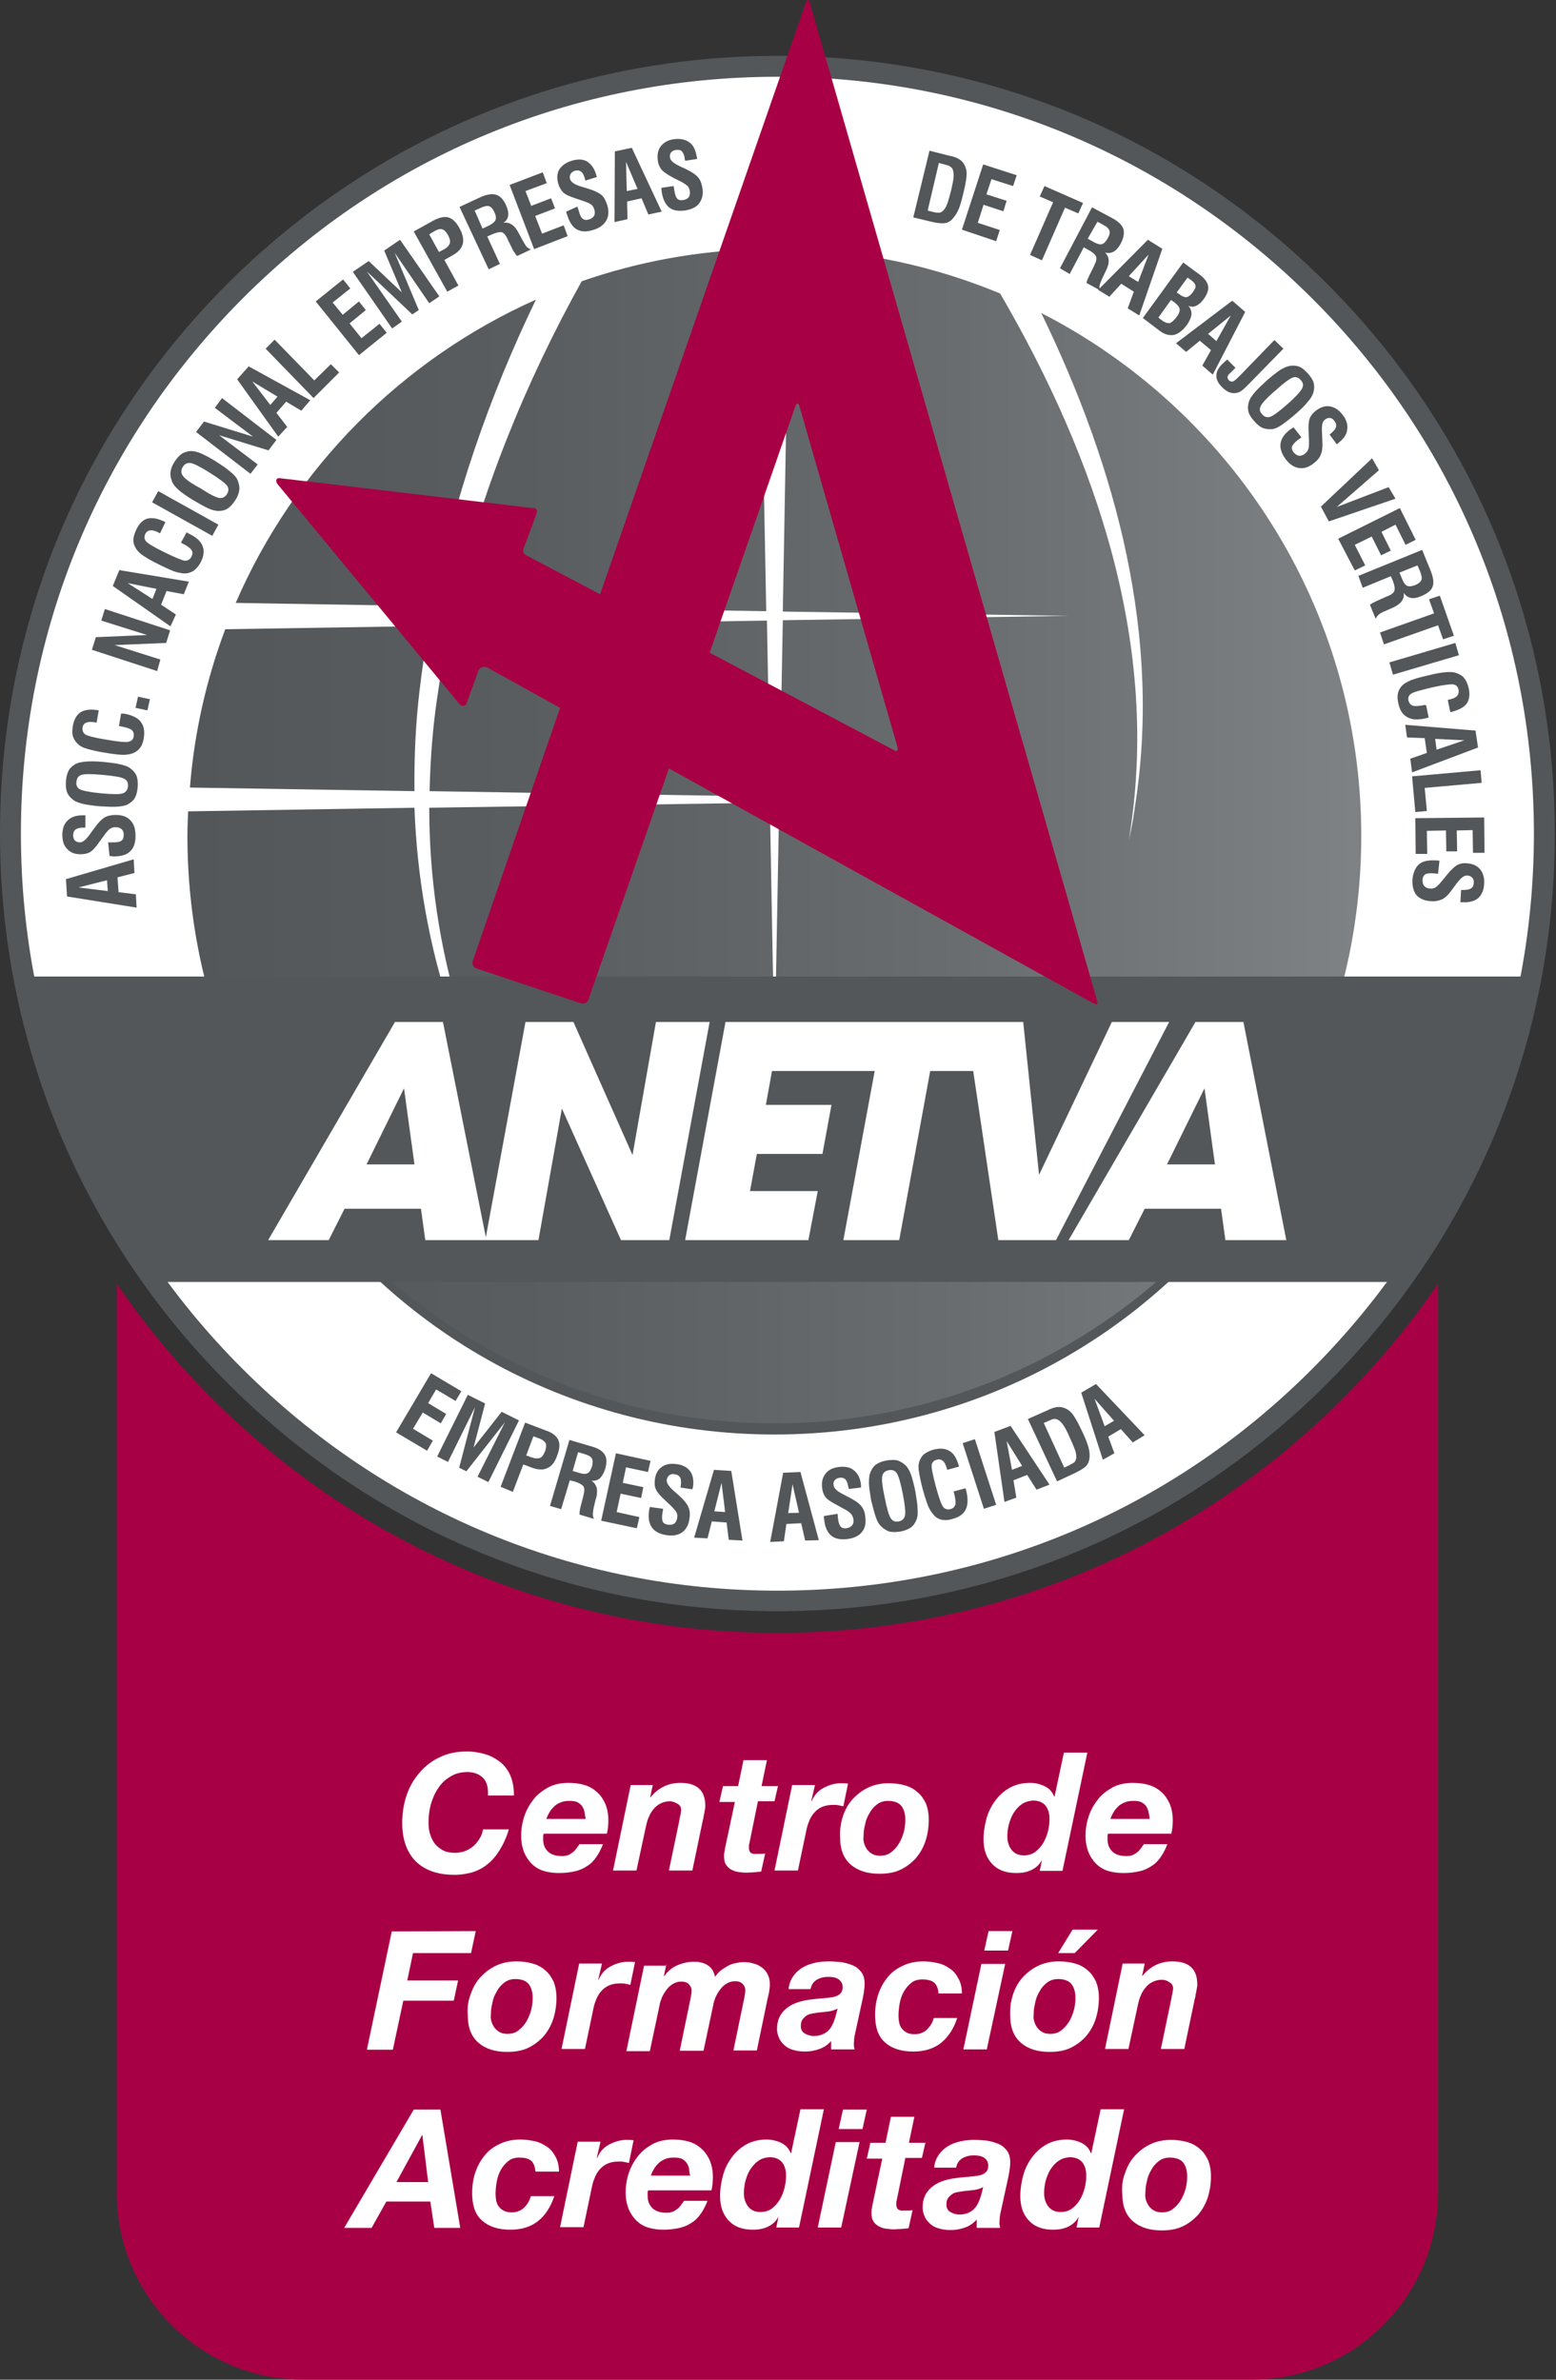 <?xml version="1.0" encoding="UTF-8"?>
<svg width="85px" height="130px" viewBox="0 0 85 130" version="1.1" xmlns="http://www.w3.org/2000/svg" xmlns:xlink="http://www.w3.org/1999/xlink">
    <rect x="0" y="0" width="85" height="130" fill="#333333" stroke="none"/>
    <!-- Generator: Sketch 52.1 (67048) - http://www.bohemiancoding.com/sketch -->
    <title>Group</title>
    <desc>Created with Sketch.</desc>
    <defs>
        <linearGradient x1="0%" y1="50%" x2="100%" y2="50%" id="linearGradient-1">
            <stop stop-color="#53575A" offset="0%"></stop>
            <stop stop-color="#595D5F" offset="28.34%"></stop>
            <stop stop-color="#6A6D6F" offset="65.94%"></stop>
            <stop stop-color="#7F8284" offset="100%"></stop>
        </linearGradient>
    </defs>
    <g id="Welcome" stroke="none" stroke-width="1" fill="none" fill-rule="evenodd">
        <g id="Instalaciones" transform="translate(-235, -1206)" fill-rule="nonzero">
            <g id="Group-3" transform="translate(235, 1206)">
                <g id="Group" transform="translate(0, 0)">
                    <path d="M73.338,76.415 C65.089,84.669 54.123,89.201 42.467,89.201 C30.812,89.201 19.846,84.65 11.596,76.415 C9.647,74.465 7.895,72.357 6.379,70.131 L6.379,119.795 C6.379,125.43 10.947,130 16.577,130 L68.357,130 C73.988,130 78.556,125.43 78.556,119.795 L78.556,70.131 C77.04,72.357 75.287,74.465 73.338,76.415 Z" id="Path" fill="#A80044"></path>
                    <g>
                        <ellipse id="Oval" fill="#FFFFFF" cx="42.467" cy="45.485" rx="41.877" ry="41.903"></ellipse>
                        <path d="M15.416,63.61 C21.007,72.475 30.95,78.365 42.31,78.365 C53.67,78.365 63.612,72.455 69.204,63.61 L15.416,63.61 Z" id="Path" fill="#53575A"></path>
                        <path d="M10.277,44.323 C10.258,44.776 10.238,45.21 10.238,45.663 C10.238,48.972 10.73,52.144 11.655,55.158 L24.669,55.355 C23.449,51.75 22.779,47.948 22.641,44.126 L10.277,44.323 Z M23.449,44.126 C23.449,47.928 24,51.73 25.122,55.375 L42.27,55.651 L42.054,43.85 L23.449,44.126 Z M12.305,34.374 C11.281,37.093 10.612,40.009 10.376,43.023 L22.641,43.22 C22.622,41.388 22.7,39.556 22.917,37.743 C23.055,36.561 23.232,35.379 23.429,34.197 L12.305,34.374 Z M24.59,34.177 C24.335,35.399 24.098,36.62 23.921,37.861 C23.645,39.634 23.508,41.427 23.468,43.22 L42.074,43.515 L41.896,33.902 L24.59,34.177 Z M12.876,32.936 L23.645,33.114 C24.768,27.322 26.697,21.707 29.276,16.368 C21.952,19.639 16.066,25.568 12.876,32.936 M31.777,15.364 C28.686,20.919 26.264,26.908 24.807,33.114 L41.857,33.389 L41.483,13.61 C38.097,13.689 34.848,14.3 31.777,15.364 M42.763,33.409 L58.356,33.645 L42.763,33.882 L42.585,43.515 L52.351,43.673 L42.566,43.831 L42.349,55.651 L46.326,55.71 L42.349,55.769 L42.31,57.719 L42.27,55.769 L25.319,56.025 C26.5,59.611 28.233,63.019 30.556,66.053 C28.095,63.058 26.225,59.65 24.905,56.025 L12.01,56.222 C16.381,68.752 28.272,77.755 42.29,77.755 C60.009,77.755 74.362,63.393 74.362,45.663 C74.362,33.192 67.255,22.416 56.879,17.097 C61.013,25.608 63.494,34.887 61.978,44.185 C61.978,44.205 61.978,44.225 61.978,44.225 C61.939,44.422 61.919,44.638 61.88,44.835 C61.821,45.19 61.742,45.545 61.663,45.899 C63.435,35.34 59.891,25.056 54.635,16.033 C51.071,14.556 47.192,13.689 43.117,13.591 L42.763,33.409 Z" id="Shape" fill="url(#linearGradient-1)"></path>
                        <path d="M8.486,70.032 L76.449,70.032 C80.111,64.949 82.493,59.256 83.615,53.346 L1.319,53.346 C2.441,59.256 4.824,64.949 8.486,70.032 Z" id="Path" fill="#53575A"></path>
                        <path d="M42.467,88.019 C31.127,88.019 20.476,83.606 12.443,75.568 C4.43,67.55 0,56.872 0,45.525 C0,34.177 4.41,23.519 12.443,15.482 C20.476,7.483 31.127,3.051 42.467,3.051 C53.808,3.051 64.459,7.464 72.492,15.501 C80.505,23.519 84.935,34.197 84.935,45.545 C84.935,56.892 80.524,67.55 72.492,75.588 C64.479,83.606 53.808,88.019 42.467,88.019 Z M42.467,4.193 C31.422,4.193 21.047,8.488 13.25,16.309 C5.454,24.13 1.142,34.493 1.142,45.545 C1.142,56.596 5.434,66.979 13.25,74.78 C21.066,82.581 31.422,86.896 42.467,86.896 C53.512,86.896 63.888,82.601 71.684,74.78 C79.481,66.959 83.793,56.596 83.793,45.545 C83.793,34.493 79.501,24.111 71.684,16.309 C63.868,8.508 53.512,4.193 42.467,4.193 Z" id="Shape" fill="#53575A"></path>
                        <path d="M59.931,54.666 L44.239,0.155 C44.239,0.155 44.141,-0.18 44.023,0.135 L32.781,32.463 L28.823,30.375 C28.823,30.375 28.489,30.277 28.607,29.942 L29.316,28.051 C29.316,28.051 29.434,27.735 29.079,27.755 C29.079,27.755 15.495,26.14 15.258,26.12 C15.101,26.1 15.002,26.278 15.199,26.494 L25.122,38.492 C25.122,38.492 25.398,38.708 25.496,38.393 L26.126,36.66 C26.126,36.66 26.244,36.344 26.579,36.443 L30.595,38.669 L25.831,52.479 C25.831,52.479 25.713,52.794 26.047,52.912 L31.718,54.804 C31.718,54.804 32.052,54.922 32.151,54.587 L36.541,41.979 L59.714,54.804 C59.734,54.804 60.029,55.001 59.931,54.666 Z M48.827,40.974 L38.766,35.655 L43.452,22.18 C43.452,22.18 43.57,21.865 43.668,22.18 L49.023,40.797 C49.023,40.816 49.122,41.151 48.827,40.974 Z" id="Shape" fill="#A80044"></path>
                        <g transform="translate(14.648, 55.828)" fill="#FFFFFF">
                            <path d="M21.184,0 L19.905,7.269 L16.676,0 L14.057,0 L11.892,11.761 L9.549,0 L6.93,0 L0,11.919 L3.308,11.919 L4.174,10.205 L8.348,10.205 L8.584,11.919 L11.852,11.919 L11.911,11.919 L14.766,11.919 L16.046,4.728 L19.275,11.919 L21.913,11.919 L24.118,0 L21.184,0 Z M5.375,7.782 L7.422,3.625 L7.993,7.782 L5.375,7.782 Z" id="Shape"></path>
                            <polygon id="Path" points="46.09 0 42.113 8.353 41.247 0 39.002 0 38.116 0 31.737 0 31.284 0 24.984 0 22.779 11.919 29.512 11.919 30.024 9.239 26.323 9.239 26.697 7.21 30.28 7.21 30.773 4.531 27.189 4.531 27.524 2.679 30.773 2.679 31.225 2.679 33.135 2.679 31.422 11.919 34.474 11.919 36.167 2.679 38.51 2.679 38.51 2.64 39.888 11.919 43.038 11.919 49.22 0"></polygon>
                            <path d="M53.276,0 L50.658,0 L43.727,11.919 L47.015,11.919 L47.882,10.205 L52.055,10.205 L52.292,11.919 L55.619,11.919 L53.276,0 Z M49.102,7.782 L51.15,3.625 L51.721,7.782 L49.102,7.782 Z" id="Shape"></path>
                        </g>
                        <path d="M78.634,47.022 C78.536,47.002 78.477,47.002 78.418,47.002 C78.024,46.983 77.709,47.042 77.512,47.219 C77.315,47.396 77.197,47.672 77.158,48.046 C77.138,48.401 77.217,48.697 77.374,48.894 C77.551,49.091 77.807,49.209 78.142,49.228 C78.398,49.248 78.595,49.209 78.772,49.13 C78.949,49.051 79.127,48.874 79.323,48.598 L79.599,48.224 C79.816,47.948 79.993,47.81 80.15,47.83 C80.268,47.83 80.347,47.869 80.426,47.948 C80.485,48.007 80.524,48.106 80.505,48.224 C80.505,48.381 80.446,48.48 80.347,48.539 C80.249,48.598 80.111,48.618 79.914,48.618 L79.816,48.618 L79.776,49.288 C79.796,49.288 79.816,49.288 79.835,49.288 C79.855,49.288 79.875,49.288 79.914,49.288 C80.268,49.307 80.544,49.228 80.741,49.071 C80.938,48.894 81.056,48.637 81.076,48.283 C81.095,47.948 81.017,47.692 80.859,47.495 C80.702,47.298 80.446,47.18 80.131,47.16 C79.914,47.14 79.737,47.18 79.599,47.258 C79.461,47.337 79.264,47.515 79.028,47.81 L78.752,48.145 C78.615,48.322 78.497,48.421 78.418,48.48 C78.339,48.519 78.241,48.559 78.122,48.539 C77.985,48.539 77.867,48.48 77.807,48.401 C77.729,48.322 77.709,48.204 77.709,48.066 C77.709,47.928 77.768,47.83 77.847,47.771 C77.926,47.712 78.103,47.692 78.319,47.712 L78.556,47.731 L78.634,47.022 Z M77.335,46.648 L77.965,46.648 L77.945,45.387 L78.989,45.367 L79.008,46.51 L79.599,46.51 L79.579,45.367 L80.446,45.348 L80.465,46.589 L81.095,46.589 L81.076,44.658 L77.315,44.697 L77.335,46.648 Z M77.315,44.362 L77.945,44.303 L77.827,43.043 L80.938,42.767 L80.879,42.077 L77.138,42.412 L77.315,44.362 Z M76.862,40.285 L77.827,40.324 L77.945,41.132 L77.04,41.447 L77.138,42.195 L80.741,40.836 L80.603,39.91 L76.764,39.595 L76.862,40.285 Z M79.993,40.442 L78.477,40.954 L78.398,40.363 L79.993,40.442 Z M77.827,38.511 C77.532,38.571 77.315,38.59 77.177,38.551 C77.059,38.511 76.981,38.413 76.941,38.275 C76.902,38.117 76.961,37.98 77.079,37.901 C77.217,37.802 77.611,37.704 78.26,37.546 C78.871,37.408 79.245,37.369 79.402,37.389 C79.56,37.428 79.638,37.507 79.678,37.684 C79.697,37.822 79.678,37.92 79.599,38.019 C79.52,38.098 79.382,38.177 79.166,38.216 L79.087,38.236 L79.225,38.905 C79.658,38.807 79.953,38.649 80.111,38.452 C80.268,38.236 80.308,37.94 80.229,37.586 C80.17,37.349 80.091,37.172 79.993,37.054 C79.894,36.916 79.737,36.837 79.54,36.758 C79.422,36.719 79.245,36.699 79.008,36.719 C78.772,36.738 78.477,36.778 78.103,36.876 C77.551,36.995 77.158,37.113 76.961,37.211 C76.744,37.31 76.587,37.428 76.488,37.586 C76.41,37.704 76.37,37.822 76.351,37.96 C76.331,38.098 76.351,38.255 76.39,38.433 C76.469,38.807 76.626,39.043 76.882,39.181 C77.118,39.319 77.453,39.339 77.886,39.24 C77.906,39.24 77.926,39.221 77.965,39.221 C78.004,39.221 78.024,39.201 78.044,39.201 L77.906,38.531 L77.827,38.511 Z M76.095,36.857 L79.697,35.793 L79.501,35.123 L75.898,36.187 L76.095,36.857 Z M75.602,35.202 L78.556,34.158 L78.831,34.926 L79.422,34.729 L78.654,32.542 L78.063,32.739 L78.339,33.508 L75.386,34.552 L75.602,35.202 Z M74.441,32.109 L75.976,31.478 L76.075,31.695 C76.173,31.951 76.213,32.148 76.173,32.266 C76.134,32.385 76.016,32.483 75.819,32.562 L75.72,32.601 L75.366,32.759 C75.228,32.818 75.11,32.877 75.031,32.917 C74.953,32.956 74.894,32.995 74.835,33.035 L75.15,33.803 C75.189,33.724 75.228,33.645 75.307,33.586 C75.366,33.527 75.465,33.468 75.602,33.409 L76.055,33.212 C76.075,33.212 76.075,33.192 76.095,33.192 C76.528,32.995 76.725,32.739 76.685,32.385 C76.784,32.542 76.902,32.621 77.059,32.66 C77.217,32.7 77.414,32.66 77.65,32.562 C77.965,32.424 78.182,32.266 78.26,32.05 C78.339,31.833 78.3,31.557 78.162,31.203 L77.689,30.04 L74.205,31.459 L74.441,32.109 Z M77.433,30.887 L77.571,31.203 C77.65,31.419 77.689,31.577 77.65,31.675 C77.611,31.774 77.512,31.872 77.335,31.951 C77.138,32.03 77,32.05 76.882,32.01 C76.784,31.971 76.685,31.853 76.606,31.656 L76.449,31.281 L77.433,30.887 Z M74.008,31.163 L74.579,30.887 L74.008,29.765 L74.933,29.311 L75.445,30.336 L75.976,30.08 L75.465,29.055 L76.232,28.661 L76.784,29.765 L77.335,29.489 L76.469,27.755 L73.102,29.43 L74.008,31.163 Z M72.59,28.484 L76.232,27.243 L75.858,26.612 L73.023,27.696 L75.327,25.687 L74.953,25.036 L72.157,27.676 L72.59,28.484 Z M70.661,23.342 C70.582,23.401 70.523,23.441 70.483,23.46 C70.168,23.697 69.991,23.953 69.952,24.229 C69.913,24.485 70.011,24.78 70.228,25.076 C70.444,25.371 70.7,25.529 70.956,25.568 C71.232,25.608 71.488,25.529 71.763,25.312 C71.96,25.155 72.098,24.997 72.157,24.82 C72.236,24.642 72.255,24.386 72.236,24.071 L72.216,23.598 C72.196,23.244 72.236,23.027 72.374,22.928 C72.472,22.85 72.551,22.83 72.649,22.83 C72.748,22.85 72.826,22.889 72.885,22.988 C72.984,23.106 73.004,23.224 72.984,23.322 C72.964,23.421 72.866,23.539 72.708,23.677 L72.629,23.736 L73.023,24.268 C73.043,24.268 73.043,24.248 73.063,24.248 C73.082,24.229 73.102,24.229 73.122,24.189 C73.397,23.973 73.574,23.736 73.594,23.46 C73.634,23.204 73.555,22.928 73.338,22.653 C73.141,22.397 72.905,22.239 72.649,22.2 C72.393,22.16 72.137,22.239 71.881,22.436 C71.704,22.574 71.606,22.712 71.547,22.85 C71.488,23.007 71.468,23.263 71.488,23.638 L71.507,24.071 C71.507,24.288 71.507,24.445 71.468,24.544 C71.428,24.642 71.369,24.721 71.291,24.78 C71.173,24.879 71.054,24.899 70.956,24.899 C70.858,24.879 70.759,24.82 70.661,24.702 C70.582,24.583 70.543,24.485 70.582,24.386 C70.621,24.288 70.72,24.17 70.897,24.032 L71.094,23.894 L70.661,23.342 Z M68.515,21.471 C68.357,21.648 68.259,21.825 68.219,21.963 C68.16,22.16 68.16,22.337 68.2,22.495 C68.239,22.653 68.357,22.83 68.515,23.007 C68.672,23.185 68.83,23.322 68.987,23.382 C69.145,23.441 69.322,23.46 69.519,23.441 C69.657,23.421 69.834,23.342 70.031,23.204 C70.228,23.066 70.483,22.869 70.779,22.613 C71.074,22.357 71.31,22.121 71.448,21.943 C71.606,21.766 71.704,21.589 71.743,21.451 C71.803,21.254 71.803,21.077 71.763,20.919 C71.724,20.761 71.606,20.584 71.448,20.407 C71.291,20.23 71.133,20.092 70.976,20.033 C70.818,19.973 70.641,19.954 70.444,19.993 C70.306,20.013 70.129,20.092 69.932,20.21 C69.735,20.348 69.479,20.545 69.184,20.801 C68.908,21.057 68.672,21.274 68.515,21.471 M70.621,20.624 C70.779,20.564 70.936,20.624 71.054,20.761 C71.192,20.899 71.212,21.057 71.133,21.215 C71.054,21.372 70.798,21.668 70.326,22.081 C69.853,22.495 69.538,22.731 69.381,22.771 C69.223,22.83 69.066,22.771 68.948,22.633 C68.81,22.495 68.79,22.337 68.869,22.18 C68.948,22.022 69.204,21.727 69.676,21.333 C70.149,20.899 70.464,20.683 70.621,20.624 M66.762,19.895 C66.546,20.111 66.447,20.308 66.447,20.525 C66.447,20.742 66.546,20.939 66.762,21.155 C66.92,21.313 67.077,21.412 67.215,21.451 C67.373,21.49 67.511,21.49 67.668,21.431 C67.727,21.412 67.786,21.372 67.865,21.313 C67.944,21.254 68.062,21.136 68.259,20.939 L70.109,19.048 L69.617,18.575 L67.766,20.486 L67.648,20.604 C67.511,20.742 67.392,20.84 67.333,20.84 C67.274,20.86 67.215,20.84 67.136,20.781 C67.077,20.722 67.058,20.663 67.058,20.604 C67.058,20.545 67.097,20.466 67.176,20.407 L67.491,20.092 L67.038,19.639 L66.762,19.895 Z M64.794,19.225 L65.542,18.614 L66.152,19.126 L65.68,19.973 L66.251,20.466 L68.022,17.038 L67.314,16.427 L64.242,18.752 L64.794,19.225 Z M67.235,17.235 L66.447,18.634 L65.995,18.24 L67.235,17.235 Z M63.337,18.062 C63.612,18.279 63.888,18.338 64.124,18.299 C64.36,18.24 64.616,18.062 64.853,17.728 C64.99,17.531 65.069,17.334 65.089,17.156 C65.089,16.979 65.03,16.821 64.912,16.703 C65.05,16.762 65.187,16.782 65.345,16.703 C65.483,16.644 65.64,16.506 65.778,16.309 C65.955,16.053 66.034,15.817 65.995,15.62 C65.955,15.403 65.798,15.206 65.542,15.009 L64.636,14.339 L62.431,17.373 L63.337,18.062 Z M64.872,15.167 L65.05,15.285 C65.207,15.403 65.286,15.501 65.305,15.6 C65.325,15.698 65.266,15.817 65.168,15.955 C65.05,16.112 64.931,16.211 64.833,16.23 C64.735,16.25 64.616,16.211 64.479,16.112 L64.282,15.974 L64.872,15.167 Z M63.967,16.388 L64.144,16.506 C64.321,16.644 64.42,16.762 64.439,16.88 C64.459,16.999 64.4,17.156 64.262,17.334 C64.124,17.511 64.006,17.609 63.908,17.649 C63.789,17.668 63.671,17.629 63.514,17.531 L63.278,17.353 L63.967,16.388 Z M60.6,16.211 L61.25,15.501 L61.939,15.935 L61.604,16.841 L62.234,17.235 L63.494,13.591 L62.707,13.098 L59.99,15.836 L60.6,16.211 Z M62.746,13.906 L62.175,15.403 L61.663,15.088 L62.746,13.906 Z M58.434,14.97 L59.202,13.512 L59.419,13.63 C59.675,13.768 59.812,13.886 59.872,14.004 C59.911,14.122 59.891,14.28 59.793,14.457 L59.753,14.556 L59.576,14.91 C59.497,15.048 59.458,15.167 59.419,15.245 C59.379,15.324 59.36,15.403 59.36,15.462 L60.088,15.856 C60.068,15.777 60.049,15.679 60.068,15.6 C60.088,15.501 60.128,15.403 60.187,15.265 L60.403,14.812 C60.403,14.792 60.423,14.792 60.423,14.773 C60.639,14.339 60.6,14.024 60.364,13.788 C60.521,13.847 60.679,13.827 60.836,13.748 C60.974,13.669 61.112,13.512 61.23,13.295 C61.388,12.98 61.427,12.724 61.368,12.507 C61.289,12.29 61.092,12.093 60.758,11.916 L59.655,11.325 L57.903,14.654 L58.434,14.97 Z M59.95,12.113 L60.246,12.271 C60.443,12.369 60.561,12.487 60.6,12.586 C60.639,12.684 60.62,12.822 60.521,13 C60.423,13.177 60.324,13.295 60.206,13.334 C60.108,13.374 59.95,13.334 59.773,13.236 L59.419,13.039 L59.95,12.113 Z M56.918,14.221 L58.178,11.345 L58.907,11.66 L59.163,11.089 L57.056,10.163 L56.8,10.734 L57.529,11.049 L56.269,13.925 L56.918,14.221 Z M54.418,13.177 L54.615,12.566 L53.414,12.172 L53.729,11.187 L54.812,11.542 L54.989,10.97 L53.886,10.616 L54.162,9.788 L55.343,10.163 L55.54,9.572 L53.709,8.981 L52.548,12.546 L54.418,13.177 Z M50.795,12.093 C51.169,12.192 51.425,12.211 51.603,12.192 C51.76,12.172 51.918,12.093 52.036,11.955 C52.154,11.817 52.272,11.66 52.351,11.463 C52.449,11.266 52.548,10.892 52.666,10.379 C52.764,9.985 52.804,9.67 52.804,9.473 C52.804,9.276 52.744,9.099 52.646,8.941 C52.587,8.843 52.489,8.744 52.37,8.685 C52.252,8.606 52.075,8.547 51.859,8.508 L50.776,8.232 L49.89,11.877 L50.795,12.093 Z M51.288,8.902 L51.583,8.981 C51.721,9.02 51.819,9.04 51.878,9.079 C51.937,9.119 51.977,9.158 52.016,9.197 C52.075,9.296 52.095,9.434 52.095,9.611 C52.095,9.788 52.036,10.044 51.957,10.399 C51.859,10.754 51.799,11.029 51.721,11.187 C51.662,11.345 51.583,11.463 51.484,11.542 C51.425,11.581 51.386,11.62 51.307,11.62 C51.248,11.62 51.13,11.62 50.973,11.581 L50.677,11.502 L51.288,8.902 Z M36.128,10.261 C36.128,10.36 36.147,10.419 36.147,10.478 C36.206,10.872 36.344,11.148 36.541,11.325 C36.758,11.502 37.033,11.542 37.407,11.502 C37.762,11.443 38.037,11.325 38.195,11.108 C38.352,10.892 38.431,10.616 38.372,10.281 C38.333,10.025 38.254,9.828 38.136,9.69 C38.018,9.552 37.801,9.394 37.506,9.256 L37.092,9.059 C36.777,8.902 36.62,8.764 36.6,8.606 C36.581,8.488 36.6,8.39 36.659,8.331 C36.718,8.252 36.797,8.212 36.915,8.193 C37.073,8.173 37.191,8.193 37.25,8.271 C37.329,8.35 37.388,8.488 37.407,8.685 L37.427,8.784 L38.077,8.685 C38.077,8.665 38.077,8.646 38.077,8.626 C38.077,8.606 38.077,8.587 38.057,8.547 C37.998,8.193 37.88,7.937 37.663,7.779 C37.447,7.621 37.171,7.562 36.836,7.602 C36.502,7.641 36.266,7.779 36.108,7.976 C35.951,8.173 35.891,8.429 35.931,8.744 C35.951,8.961 36.029,9.119 36.128,9.256 C36.226,9.375 36.443,9.532 36.777,9.71 L37.171,9.907 C37.368,10.005 37.486,10.104 37.565,10.163 C37.624,10.241 37.663,10.32 37.683,10.438 C37.703,10.576 37.683,10.695 37.624,10.773 C37.565,10.852 37.447,10.911 37.309,10.931 C37.171,10.951 37.073,10.931 36.994,10.852 C36.915,10.773 36.876,10.616 36.836,10.399 L36.797,10.163 L36.128,10.261 Z M34.277,11.975 L34.257,11.01 L35.045,10.832 L35.419,11.719 L36.147,11.561 L34.513,8.074 L33.588,8.271 L33.568,12.133 L34.277,11.975 Z M34.198,8.843 L34.828,10.32 L34.238,10.438 L34.198,8.843 Z M30.93,11.561 C30.95,11.66 30.969,11.719 30.989,11.758 C31.107,12.133 31.284,12.408 31.501,12.527 C31.737,12.665 32.033,12.684 32.387,12.566 C32.741,12.468 32.978,12.29 33.115,12.054 C33.253,11.817 33.273,11.542 33.174,11.207 C33.096,10.97 32.997,10.773 32.859,10.655 C32.722,10.537 32.485,10.419 32.17,10.32 L31.718,10.182 C31.383,10.084 31.206,9.946 31.147,9.808 C31.107,9.69 31.127,9.591 31.166,9.513 C31.206,9.434 31.284,9.375 31.383,9.335 C31.521,9.296 31.639,9.296 31.737,9.375 C31.836,9.434 31.895,9.572 31.954,9.769 L31.974,9.867 L32.604,9.67 C32.604,9.65 32.604,9.631 32.584,9.611 C32.584,9.591 32.564,9.572 32.564,9.532 C32.466,9.197 32.289,8.961 32.072,8.823 C31.836,8.685 31.56,8.685 31.225,8.784 C30.91,8.882 30.694,9.04 30.556,9.256 C30.418,9.473 30.418,9.749 30.497,10.044 C30.556,10.241 30.654,10.399 30.773,10.517 C30.891,10.635 31.127,10.734 31.481,10.852 L31.895,10.99 C32.111,11.069 32.249,11.128 32.308,11.187 C32.387,11.246 32.426,11.325 32.466,11.443 C32.505,11.581 32.505,11.699 32.446,11.798 C32.387,11.896 32.289,11.955 32.151,11.995 C32.013,12.034 31.914,12.014 31.836,11.955 C31.757,11.896 31.678,11.758 31.619,11.522 L31.54,11.286 L30.93,11.561 Z M31.009,12.901 L30.792,12.31 L29.611,12.763 L29.237,11.798 L30.32,11.384 L30.103,10.832 L29.02,11.246 L28.705,10.438 L29.867,10.005 L29.65,9.414 L27.839,10.104 L29.178,13.61 L31.009,12.901 Z M27.307,14.418 L26.618,12.921 L26.835,12.822 C27.091,12.704 27.288,12.665 27.406,12.684 C27.524,12.724 27.622,12.842 27.721,13.039 L27.76,13.137 L27.937,13.492 C27.997,13.63 28.056,13.748 28.115,13.807 C28.154,13.886 28.213,13.945 28.252,13.985 L29.001,13.63 C28.922,13.591 28.843,13.551 28.784,13.492 C28.725,13.433 28.666,13.334 28.587,13.197 L28.351,12.763 C28.351,12.743 28.331,12.743 28.331,12.724 C28.115,12.31 27.839,12.113 27.504,12.172 C27.642,12.074 27.741,11.955 27.76,11.778 C27.78,11.62 27.741,11.423 27.642,11.207 C27.504,10.892 27.307,10.695 27.091,10.635 C26.874,10.576 26.599,10.616 26.244,10.773 L25.102,11.305 L26.697,14.713 L27.307,14.418 Z M25.929,11.502 L26.244,11.364 C26.441,11.266 26.618,11.226 26.717,11.266 C26.835,11.305 26.914,11.404 26.992,11.561 C27.091,11.758 27.111,11.896 27.071,12.014 C27.032,12.113 26.914,12.211 26.736,12.31 L26.362,12.487 L25.929,11.502 Z M25.043,15.6 L24.275,14.201 L24.728,13.945 C25.043,13.768 25.22,13.571 25.28,13.315 C25.339,13.078 25.28,12.783 25.102,12.468 C24.925,12.133 24.709,11.936 24.492,11.877 C24.275,11.817 24,11.877 23.665,12.054 L22.602,12.645 L24.433,15.935 L25.043,15.6 Z M23.449,12.802 L23.704,12.645 C23.901,12.527 24.059,12.487 24.157,12.527 C24.275,12.566 24.374,12.665 24.472,12.842 C24.571,13.019 24.61,13.177 24.571,13.295 C24.531,13.413 24.433,13.531 24.236,13.63 L23.98,13.768 L23.449,12.802 Z M21.952,17.57 L20.043,14.832 L22.523,17.176 L22.878,16.94 L21.558,13.807 L23.449,16.565 L24,16.191 L21.854,13.098 L20.988,13.689 L21.952,15.974 L20.141,14.26 L19.275,14.851 L21.421,17.944 L21.952,17.57 Z M21.125,18.181 L20.732,17.688 L19.747,18.476 L19.097,17.668 L19.983,16.94 L19.609,16.467 L18.723,17.196 L18.172,16.526 L19.137,15.758 L18.743,15.265 L17.247,16.467 L19.609,19.402 L21.125,18.181 Z M18.527,20.348 L18.074,19.895 L17.168,20.781 L15.002,18.555 L14.51,19.048 L17.129,21.746 L18.527,20.348 Z M15.691,23.322 L15.101,22.554 L15.632,21.943 L16.459,22.436 L16.951,21.865 L13.585,20.013 L12.955,20.722 L15.199,23.854 L15.691,23.322 Z M13.782,20.84 L15.16,21.668 L14.766,22.121 L13.782,20.84 Z M14.077,25.371 L11.97,23.776 L14.668,24.603 L15.101,24.032 L12.128,21.746 L11.734,22.278 L13.821,23.854 L11.143,23.027 L10.71,23.598 L13.683,25.884 L14.077,25.371 Z M11.38,27.775 C11.596,27.873 11.793,27.913 11.931,27.913 C12.128,27.913 12.305,27.873 12.443,27.775 C12.581,27.676 12.719,27.538 12.856,27.322 C12.994,27.105 13.053,26.928 13.073,26.75 C13.093,26.593 13.053,26.415 12.974,26.218 C12.915,26.081 12.797,25.943 12.6,25.785 C12.423,25.627 12.167,25.45 11.833,25.233 C11.498,25.017 11.222,24.879 11.006,24.78 C10.789,24.682 10.592,24.642 10.454,24.642 C10.258,24.642 10.08,24.702 9.942,24.78 C9.805,24.879 9.667,25.017 9.529,25.233 C9.391,25.45 9.332,25.627 9.312,25.805 C9.293,25.962 9.332,26.14 9.411,26.337 C9.47,26.475 9.588,26.612 9.765,26.77 C9.942,26.928 10.198,27.105 10.553,27.322 C10.888,27.519 11.163,27.676 11.38,27.775 M9.982,25.982 C9.883,25.844 9.883,25.687 9.982,25.509 C10.08,25.352 10.218,25.273 10.395,25.293 C10.573,25.312 10.927,25.49 11.458,25.824 C11.99,26.159 12.305,26.396 12.404,26.534 C12.502,26.672 12.502,26.829 12.404,26.987 C12.305,27.144 12.167,27.223 11.99,27.203 C11.813,27.184 11.458,27.006 10.947,26.672 C10.395,26.376 10.08,26.14 9.982,25.982 M11.931,28.661 L8.643,26.829 L8.308,27.44 L11.596,29.272 L11.931,28.661 Z M9.923,29.666 C10.198,29.804 10.376,29.922 10.454,30.04 C10.533,30.139 10.533,30.277 10.454,30.415 C10.376,30.572 10.258,30.631 10.1,30.631 C9.942,30.612 9.568,30.454 8.958,30.159 C8.407,29.883 8.072,29.686 7.974,29.568 C7.875,29.449 7.875,29.311 7.934,29.174 C7.993,29.055 8.092,28.977 8.21,28.977 C8.328,28.957 8.486,28.996 8.663,29.095 L8.742,29.134 L9.037,28.523 C8.643,28.326 8.328,28.267 8.072,28.326 C7.816,28.385 7.6,28.602 7.442,28.937 C7.344,29.154 7.285,29.331 7.285,29.508 C7.285,29.686 7.344,29.843 7.462,30.021 C7.541,30.119 7.659,30.257 7.856,30.375 C8.052,30.513 8.308,30.651 8.663,30.828 C9.175,31.084 9.529,31.242 9.765,31.281 C10.002,31.341 10.198,31.341 10.356,31.281 C10.494,31.242 10.592,31.183 10.691,31.084 C10.789,30.986 10.888,30.868 10.966,30.71 C11.143,30.375 11.163,30.08 11.065,29.824 C10.966,29.568 10.71,29.331 10.317,29.154 C10.297,29.154 10.277,29.134 10.258,29.114 C10.238,29.095 10.198,29.095 10.198,29.075 L9.883,29.646 L9.923,29.666 Z M9.608,33.567 L8.801,33.035 L9.096,32.286 L10.041,32.463 L10.317,31.774 L6.517,31.144 L6.162,32.01 L9.312,34.217 L9.608,33.567 Z M6.97,31.853 L8.545,32.168 L8.328,32.72 L6.97,31.853 Z M8.761,36.029 L6.261,35.241 L9.076,35.123 L9.293,34.434 L5.729,33.271 L5.532,33.902 L8.033,34.69 L5.237,34.808 L5.02,35.497 L8.584,36.66 L8.761,36.029 Z M8.19,38.196 L7.541,38.058 L7.403,38.669 L8.052,38.807 L8.19,38.196 Z M6.576,39.674 C6.871,39.733 7.088,39.792 7.186,39.871 C7.285,39.95 7.324,40.068 7.304,40.225 C7.285,40.383 7.186,40.482 7.029,40.521 C6.871,40.56 6.458,40.521 5.788,40.403 C5.178,40.304 4.804,40.206 4.666,40.127 C4.548,40.048 4.489,39.91 4.509,39.753 C4.528,39.615 4.587,39.536 4.705,39.477 C4.824,39.437 4.961,39.418 5.178,39.457 L5.276,39.477 L5.395,38.807 C4.961,38.728 4.627,38.768 4.41,38.905 C4.194,39.043 4.036,39.299 3.977,39.674 C3.938,39.91 3.938,40.107 3.997,40.265 C4.056,40.422 4.154,40.56 4.312,40.698 C4.41,40.777 4.568,40.856 4.784,40.915 C5.001,40.974 5.316,41.053 5.69,41.112 C6.241,41.21 6.635,41.25 6.871,41.23 C7.107,41.21 7.304,41.151 7.442,41.053 C7.56,40.974 7.639,40.876 7.718,40.757 C7.777,40.639 7.836,40.482 7.856,40.304 C7.915,39.93 7.856,39.634 7.678,39.418 C7.501,39.201 7.206,39.063 6.773,38.984 C6.753,38.984 6.733,38.984 6.694,38.984 C6.655,38.984 6.635,38.984 6.615,38.984 L6.497,39.654 L6.576,39.674 Z M6.418,44.067 C6.655,44.047 6.851,44.008 6.97,43.949 C7.147,43.85 7.285,43.732 7.363,43.594 C7.442,43.456 7.501,43.259 7.521,43.003 C7.541,42.767 7.521,42.55 7.462,42.392 C7.403,42.235 7.285,42.097 7.127,41.979 C7.009,41.88 6.832,41.821 6.596,41.762 C6.359,41.703 6.044,41.664 5.65,41.624 C5.257,41.585 4.942,41.585 4.705,41.604 C4.469,41.624 4.272,41.664 4.154,41.723 C3.977,41.821 3.839,41.939 3.76,42.077 C3.682,42.215 3.623,42.412 3.603,42.668 C3.583,42.905 3.603,43.121 3.662,43.279 C3.721,43.437 3.839,43.574 3.997,43.693 C4.115,43.791 4.292,43.85 4.509,43.909 C4.745,43.968 5.06,44.008 5.454,44.047 C5.867,44.067 6.182,44.087 6.418,44.067 M4.371,43.121 C4.213,43.043 4.154,42.905 4.174,42.708 C4.194,42.511 4.272,42.392 4.45,42.333 C4.607,42.274 5.001,42.274 5.631,42.333 C6.261,42.392 6.635,42.452 6.792,42.55 C6.95,42.629 7.009,42.767 6.989,42.964 C6.97,43.161 6.871,43.279 6.714,43.338 C6.556,43.397 6.162,43.397 5.532,43.338 C4.902,43.279 4.528,43.2 4.371,43.121 M5.985,46.766 C6.084,46.766 6.143,46.786 6.202,46.786 C6.596,46.786 6.911,46.707 7.107,46.51 C7.304,46.333 7.403,46.057 7.403,45.663 C7.403,45.308 7.324,45.013 7.127,44.816 C6.95,44.619 6.674,44.52 6.34,44.52 C6.084,44.52 5.887,44.559 5.71,44.658 C5.552,44.756 5.375,44.934 5.178,45.21 L4.902,45.584 C4.705,45.86 4.528,46.017 4.371,46.017 C4.253,46.017 4.154,45.978 4.095,45.919 C4.036,45.86 3.997,45.761 3.997,45.643 C3.997,45.485 4.036,45.387 4.135,45.308 C4.233,45.249 4.371,45.21 4.568,45.21 L4.666,45.21 L4.666,44.54 C4.646,44.54 4.627,44.54 4.607,44.54 C4.587,44.54 4.568,44.54 4.528,44.54 C4.174,44.54 3.898,44.619 3.701,44.816 C3.504,44.993 3.406,45.269 3.406,45.604 C3.406,45.939 3.485,46.195 3.662,46.372 C3.839,46.569 4.075,46.667 4.39,46.667 C4.607,46.667 4.784,46.628 4.922,46.549 C5.06,46.47 5.237,46.273 5.454,45.958 L5.71,45.604 C5.847,45.426 5.946,45.308 6.025,45.269 C6.103,45.21 6.202,45.19 6.32,45.19 C6.458,45.19 6.576,45.229 6.655,45.308 C6.733,45.387 6.773,45.505 6.753,45.643 C6.753,45.781 6.714,45.879 6.615,45.939 C6.536,45.998 6.379,46.017 6.143,46.017 L5.906,46.017 L5.985,46.766 Z M7.422,48.854 L6.477,48.736 L6.418,47.928 L7.344,47.692 L7.304,46.943 L3.603,48.027 L3.662,48.972 L7.462,49.583 L7.422,48.854 Z M4.292,48.48 L5.847,48.086 L5.887,48.677 L4.292,48.48 Z" id="Shape" fill="#53575A"></path>
                        <path d="M60.876,79.39 L60.541,78.484 L61.23,78.07 L61.88,78.799 L62.529,78.405 L59.872,75.607 L59.064,76.08 L60.246,79.744 L60.876,79.39 Z M59.793,76.415 L60.856,77.617 L60.344,77.912 L59.793,76.415 Z M58.631,80.513 C58.966,80.355 59.202,80.217 59.32,80.099 C59.438,79.981 59.497,79.823 59.517,79.646 C59.537,79.469 59.517,79.272 59.458,79.055 C59.399,78.838 59.261,78.484 59.025,78.011 C58.848,77.636 58.69,77.38 58.572,77.223 C58.434,77.065 58.297,76.967 58.119,76.908 C58.001,76.868 57.883,76.848 57.726,76.868 C57.588,76.888 57.411,76.947 57.214,77.045 L56.151,77.518 L57.745,80.926 L58.631,80.513 Z M57.017,77.735 L57.292,77.617 C57.411,77.558 57.509,77.518 57.568,77.518 C57.627,77.499 57.686,77.518 57.745,77.538 C57.844,77.577 57.962,77.676 58.06,77.814 C58.159,77.952 58.297,78.188 58.434,78.523 C58.592,78.858 58.69,79.114 58.749,79.272 C58.789,79.429 58.808,79.587 58.789,79.685 C58.769,79.744 58.749,79.803 58.71,79.863 C58.671,79.902 58.572,79.961 58.415,80.04 L58.139,80.178 L57.017,77.735 Z M55.52,81.813 L55.363,80.867 L56.111,80.572 L56.623,81.379 L57.332,81.104 L55.205,77.893 L54.32,78.227 L54.871,82.049 L55.52,81.813 Z M54.989,78.72 L55.836,80.079 L55.284,80.296 L54.989,78.72 Z M54.418,82.207 L53.256,78.621 L52.587,78.838 L53.749,82.424 L54.418,82.207 Z M52.114,81.557 C52.193,81.852 52.213,82.069 52.193,82.187 C52.154,82.305 52.075,82.404 51.918,82.443 C51.76,82.483 51.622,82.443 51.524,82.325 C51.425,82.207 51.288,81.813 51.11,81.163 C50.953,80.552 50.874,80.178 50.894,80.04 C50.913,79.882 51.012,79.784 51.169,79.744 C51.307,79.705 51.406,79.725 51.504,79.803 C51.603,79.882 51.662,80.02 51.721,80.217 L51.74,80.296 L52.39,80.119 C52.272,79.685 52.114,79.409 51.878,79.272 C51.662,79.134 51.366,79.094 50.992,79.193 C50.776,79.252 50.598,79.35 50.461,79.449 C50.343,79.567 50.244,79.725 50.205,79.902 C50.165,80.02 50.165,80.197 50.205,80.434 C50.244,80.67 50.303,80.966 50.402,81.34 C50.559,81.892 50.677,82.266 50.795,82.463 C50.913,82.66 51.032,82.818 51.189,82.916 C51.307,82.995 51.425,83.034 51.563,83.034 C51.701,83.054 51.859,83.034 52.036,82.975 C52.41,82.877 52.646,82.699 52.764,82.443 C52.882,82.187 52.882,81.852 52.784,81.439 C52.784,81.419 52.764,81.399 52.764,81.36 C52.744,81.32 52.744,81.301 52.744,81.301 L52.095,81.478 L52.114,81.557 Z M47.842,82.877 C47.921,83.113 48.019,83.271 48.118,83.369 C48.256,83.507 48.413,83.606 48.571,83.665 C48.728,83.704 48.945,83.704 49.181,83.665 C49.417,83.625 49.614,83.547 49.752,83.448 C49.89,83.35 49.988,83.212 50.067,83.015 C50.126,82.877 50.146,82.68 50.126,82.443 C50.126,82.207 50.067,81.892 50.008,81.498 C49.929,81.104 49.85,80.808 49.772,80.572 C49.693,80.355 49.594,80.178 49.496,80.079 C49.358,79.941 49.201,79.843 49.043,79.784 C48.886,79.744 48.669,79.744 48.433,79.784 C48.197,79.823 48,79.902 47.862,80 C47.724,80.099 47.626,80.237 47.547,80.434 C47.488,80.572 47.468,80.749 47.468,81.005 C47.468,81.242 47.527,81.557 47.586,81.951 C47.685,82.345 47.763,82.64 47.842,82.877 M48.197,80.631 C48.236,80.454 48.354,80.355 48.551,80.316 C48.748,80.276 48.886,80.335 48.984,80.473 C49.082,80.611 49.201,81.005 49.319,81.616 C49.437,82.227 49.476,82.621 49.437,82.798 C49.397,82.975 49.279,83.074 49.102,83.113 C48.905,83.153 48.767,83.093 48.669,82.956 C48.571,82.818 48.452,82.443 48.334,81.833 C48.197,81.202 48.157,80.808 48.197,80.631 M45.007,82.818 C45.007,82.916 45.007,82.995 45.027,83.034 C45.066,83.428 45.204,83.724 45.401,83.881 C45.598,84.059 45.893,84.118 46.267,84.078 C46.621,84.039 46.897,83.921 47.074,83.704 C47.251,83.507 47.311,83.231 47.271,82.877 C47.251,82.621 47.173,82.424 47.055,82.286 C46.936,82.128 46.74,81.99 46.444,81.833 L46.031,81.616 C45.716,81.458 45.558,81.301 45.539,81.143 C45.519,81.025 45.539,80.926 45.598,80.867 C45.657,80.788 45.735,80.749 45.854,80.729 C46.011,80.71 46.129,80.749 46.188,80.828 C46.267,80.907 46.306,81.045 46.346,81.242 L46.366,81.34 L47.035,81.261 C47.035,81.242 47.035,81.222 47.035,81.202 C47.035,81.182 47.035,81.163 47.035,81.123 C46.996,80.769 46.877,80.513 46.661,80.335 C46.464,80.158 46.188,80.099 45.834,80.138 C45.499,80.178 45.263,80.296 45.105,80.493 C44.948,80.69 44.869,80.946 44.909,81.261 C44.928,81.478 44.987,81.636 45.086,81.773 C45.184,81.911 45.401,82.049 45.735,82.227 L46.129,82.443 C46.326,82.542 46.444,82.64 46.503,82.719 C46.562,82.798 46.602,82.877 46.621,82.995 C46.641,83.133 46.621,83.251 46.543,83.33 C46.484,83.409 46.366,83.468 46.228,83.487 C46.09,83.507 45.991,83.468 45.913,83.389 C45.854,83.31 45.795,83.153 45.775,82.936 L45.755,82.699 L45.007,82.818 Z M42.822,84.197 L42.959,83.251 L43.767,83.212 L43.983,84.157 L44.731,84.138 L43.727,80.414 L42.782,80.454 L42.074,84.236 L42.822,84.197 Z M43.294,81.084 L43.649,82.64 L43.058,82.66 L43.294,81.084 Z M38.648,84.039 L38.884,83.113 L39.691,83.172 L39.809,84.118 L40.558,84.157 L39.947,80.355 L39.002,80.296 L37.919,84 L38.648,84.039 Z M39.416,81.005 L39.612,82.601 L39.022,82.562 L39.416,81.005 Z M35.498,82.325 C35.478,82.424 35.458,82.483 35.458,82.522 C35.399,82.916 35.458,83.231 35.616,83.448 C35.773,83.665 36.029,83.803 36.403,83.862 C36.758,83.921 37.053,83.862 37.27,83.704 C37.486,83.547 37.624,83.29 37.663,82.956 C37.703,82.699 37.683,82.502 37.604,82.325 C37.526,82.148 37.368,81.951 37.132,81.734 L36.777,81.419 C36.521,81.182 36.403,81.005 36.423,80.848 C36.443,80.729 36.482,80.651 36.561,80.591 C36.64,80.532 36.718,80.513 36.836,80.532 C36.994,80.552 37.092,80.611 37.151,80.71 C37.211,80.808 37.211,80.946 37.191,81.163 L37.171,81.261 L37.821,81.36 C37.821,81.34 37.821,81.32 37.841,81.301 C37.841,81.281 37.841,81.261 37.86,81.222 C37.9,80.867 37.86,80.591 37.703,80.375 C37.545,80.158 37.289,80.02 36.955,79.981 C36.62,79.941 36.364,79.981 36.147,80.138 C35.931,80.296 35.813,80.513 35.773,80.828 C35.754,81.045 35.754,81.222 35.832,81.36 C35.891,81.517 36.069,81.714 36.344,81.97 L36.659,82.266 C36.817,82.424 36.915,82.542 36.955,82.621 C36.994,82.699 37.014,82.798 36.994,82.916 C36.974,83.054 36.915,83.172 36.836,83.231 C36.758,83.29 36.64,83.31 36.482,83.29 C36.344,83.271 36.246,83.212 36.206,83.133 C36.167,83.034 36.147,82.877 36.187,82.66 L36.226,82.424 L35.498,82.325 Z M34.789,83.487 L34.927,82.877 L33.686,82.601 L33.903,81.596 L35.025,81.833 L35.143,81.242 L34.021,81.005 L34.198,80.158 L35.399,80.414 L35.537,79.803 L33.647,79.39 L32.84,83.074 L34.789,83.487 Z M30.654,82.443 L31.127,80.867 L31.363,80.926 C31.639,81.005 31.796,81.104 31.875,81.202 C31.934,81.301 31.934,81.458 31.875,81.675 L31.855,81.773 L31.757,82.148 C31.718,82.305 31.678,82.424 31.678,82.502 C31.658,82.581 31.658,82.66 31.658,82.739 L32.446,82.975 C32.407,82.896 32.387,82.818 32.387,82.719 C32.387,82.621 32.407,82.522 32.426,82.384 L32.544,81.892 C32.544,81.872 32.544,81.872 32.564,81.852 C32.682,81.399 32.604,81.084 32.308,80.887 C32.485,80.907 32.623,80.867 32.761,80.769 C32.879,80.651 32.978,80.493 33.056,80.257 C33.155,79.922 33.155,79.666 33.037,79.469 C32.919,79.272 32.682,79.114 32.308,79.015 L31.107,78.661 L30.044,82.266 L30.654,82.443 Z M31.58,79.331 L31.914,79.429 C32.131,79.488 32.269,79.567 32.328,79.666 C32.387,79.764 32.387,79.902 32.348,80.079 C32.289,80.276 32.21,80.414 32.111,80.473 C32.013,80.532 31.875,80.532 31.678,80.473 L31.284,80.355 L31.58,79.331 Z M28.016,81.498 L28.587,80 L29.06,80.178 C29.394,80.296 29.67,80.316 29.906,80.197 C30.143,80.099 30.32,79.863 30.438,79.508 C30.576,79.153 30.595,78.878 30.497,78.661 C30.398,78.444 30.182,78.267 29.827,78.149 L28.686,77.715 L27.347,81.222 L28.016,81.498 Z M29.138,78.464 L29.414,78.562 C29.631,78.641 29.749,78.74 29.808,78.838 C29.847,78.937 29.847,79.094 29.768,79.291 C29.69,79.488 29.611,79.606 29.493,79.646 C29.375,79.685 29.217,79.685 29.02,79.606 L28.745,79.508 L29.138,78.464 Z M24.472,79.863 L25.949,76.868 L25.083,80.178 L25.476,80.375 L27.583,77.696 L26.087,80.67 L26.677,80.966 L28.351,77.597 L27.406,77.124 L25.87,79.075 L26.5,76.671 L25.555,76.198 L23.882,79.567 L24.472,79.863 Z M23.33,79.252 L23.645,78.7 L22.563,78.05 L23.094,77.164 L24.079,77.755 L24.374,77.242 L23.389,76.651 L23.823,75.903 L24.886,76.533 L25.201,76.001 L23.547,75.016 L21.637,78.247 L23.33,79.252 Z" id="Shape" fill="#53575A"></path>
                    </g>
                    <g transform="translate(18.802, 95.682)" fill="#FFFFFF">
                        <path d="M7.56,1.418 C7.344,1.221 7.068,1.123 6.733,1.123 C6.379,1.123 6.064,1.202 5.788,1.379 C5.513,1.537 5.296,1.753 5.119,2.029 C4.942,2.285 4.824,2.581 4.725,2.916 C4.646,3.231 4.607,3.546 4.607,3.861 C4.607,4.078 4.627,4.295 4.686,4.492 C4.745,4.689 4.824,4.866 4.942,5.024 C5.06,5.181 5.217,5.299 5.395,5.398 C5.572,5.496 5.808,5.536 6.064,5.536 C6.261,5.536 6.438,5.496 6.615,5.437 C6.792,5.359 6.93,5.28 7.068,5.161 C7.206,5.043 7.304,4.905 7.403,4.748 C7.501,4.59 7.56,4.433 7.58,4.255 L8.997,4.255 C8.86,4.708 8.682,5.083 8.486,5.398 C8.289,5.713 8.072,5.969 7.816,6.166 C7.58,6.363 7.304,6.501 7.009,6.6 C6.714,6.678 6.379,6.738 6.044,6.738 C5.119,6.738 4.43,6.501 3.918,6.009 C3.426,5.516 3.17,4.807 3.17,3.901 C3.17,3.369 3.249,2.876 3.406,2.403 C3.564,1.931 3.8,1.517 4.115,1.162 C4.41,0.808 4.784,0.512 5.217,0.315 C5.65,0.099 6.143,0 6.694,0 C7.068,0 7.422,0.059 7.737,0.158 C8.052,0.256 8.328,0.414 8.564,0.611 C8.801,0.808 8.978,1.064 9.096,1.359 C9.214,1.655 9.273,2.009 9.273,2.403 L7.856,2.403 C7.875,1.931 7.777,1.615 7.56,1.418 Z" id="Path"></path>
                        <path d="M10.868,4.59 C10.868,4.61 10.868,4.63 10.868,4.669 L10.868,4.787 C10.868,5.063 10.947,5.28 11.124,5.457 C11.301,5.634 11.557,5.713 11.911,5.713 C12.029,5.713 12.148,5.693 12.246,5.654 C12.344,5.615 12.423,5.556 12.502,5.496 C12.581,5.437 12.64,5.359 12.699,5.28 C12.758,5.201 12.817,5.122 12.856,5.063 L14.136,5.063 C14.038,5.319 13.919,5.556 13.782,5.753 C13.644,5.95 13.486,6.127 13.289,6.245 C13.093,6.383 12.876,6.481 12.62,6.541 C12.364,6.6 12.069,6.639 11.734,6.639 C11.419,6.639 11.143,6.6 10.888,6.521 C10.632,6.442 10.415,6.304 10.238,6.127 C10.061,5.95 9.923,5.733 9.824,5.496 C9.726,5.24 9.667,4.945 9.667,4.61 C9.667,4.236 9.726,3.881 9.844,3.526 C9.962,3.172 10.139,2.876 10.356,2.6 C10.573,2.325 10.848,2.128 11.163,1.95 C11.478,1.793 11.833,1.714 12.246,1.714 C12.581,1.714 12.876,1.753 13.132,1.832 C13.408,1.911 13.624,2.049 13.821,2.226 C14.018,2.403 14.156,2.62 14.274,2.876 C14.372,3.132 14.431,3.428 14.431,3.763 C14.431,3.999 14.412,4.236 14.353,4.492 L10.907,4.492 C10.888,4.531 10.868,4.57 10.868,4.59 Z M13.132,3.329 C13.112,3.211 13.073,3.113 13.014,3.014 C12.955,2.916 12.856,2.837 12.758,2.778 C12.64,2.719 12.502,2.699 12.305,2.699 C12.128,2.699 11.97,2.719 11.833,2.778 C11.695,2.837 11.577,2.896 11.478,2.994 C11.38,3.093 11.281,3.191 11.222,3.31 C11.143,3.428 11.084,3.566 11.045,3.684 L13.191,3.684 C13.171,3.566 13.152,3.448 13.132,3.329 Z" id="Shape"></path>
                        <path d="M16.853,1.852 L16.715,2.502 L16.735,2.502 C17.148,1.99 17.7,1.714 18.369,1.714 C19.275,1.714 19.727,2.128 19.727,2.975 C19.727,3.014 19.727,3.093 19.708,3.152 C19.688,3.231 19.688,3.31 19.668,3.388 C19.649,3.467 19.629,3.546 19.629,3.605 C19.609,3.684 19.609,3.723 19.59,3.763 L19.019,6.501 L17.739,6.501 L18.31,3.763 C18.33,3.684 18.33,3.585 18.369,3.467 C18.389,3.349 18.408,3.251 18.408,3.191 C18.408,3.054 18.349,2.935 18.212,2.857 C18.074,2.778 17.936,2.719 17.798,2.719 C17.601,2.719 17.444,2.758 17.286,2.837 C17.129,2.916 17.011,3.014 16.912,3.132 C16.814,3.251 16.715,3.388 16.656,3.546 C16.577,3.704 16.538,3.861 16.499,4.019 L15.967,6.501 L14.687,6.501 L15.652,1.832 L16.853,1.832 L16.853,1.852 Z" id="Path"></path>
                        <path d="M23.704,1.852 L23.508,2.719 L22.602,2.719 L22.129,5.043 C22.11,5.083 22.11,5.142 22.11,5.181 C22.11,5.221 22.11,5.24 22.11,5.26 C22.11,5.339 22.129,5.418 22.149,5.457 C22.169,5.496 22.208,5.536 22.248,5.556 C22.287,5.575 22.346,5.595 22.385,5.595 C22.444,5.595 22.484,5.595 22.543,5.595 C22.7,5.595 22.858,5.595 22.996,5.575 L22.779,6.56 C22.641,6.58 22.523,6.58 22.385,6.6 C22.248,6.6 22.11,6.619 21.972,6.619 C21.814,6.619 21.677,6.6 21.519,6.58 C21.362,6.56 21.243,6.501 21.125,6.442 C21.007,6.363 20.909,6.284 20.85,6.166 C20.771,6.048 20.751,5.89 20.751,5.693 C20.751,5.634 20.751,5.556 20.771,5.496 C20.791,5.418 20.791,5.339 20.81,5.26 L21.342,2.758 L20.495,2.758 L20.692,1.891 L21.519,1.891 L21.814,0.473 L23.094,0.473 L22.799,1.891 L23.704,1.891 L23.704,1.852 Z" id="Path"></path>
                        <path d="M25.713,1.852 L25.516,2.699 L25.535,2.719 C25.673,2.384 25.89,2.147 26.185,1.99 C26.481,1.832 26.796,1.734 27.13,1.734 C27.268,1.734 27.386,1.734 27.524,1.753 L27.268,2.994 C27.17,2.975 27.091,2.955 26.992,2.935 C26.894,2.916 26.815,2.916 26.717,2.916 C26.461,2.916 26.264,2.955 26.087,3.034 C25.91,3.113 25.772,3.231 25.654,3.369 C25.535,3.507 25.437,3.684 25.378,3.861 C25.299,4.039 25.26,4.236 25.22,4.433 L24.787,6.501 L23.508,6.501 L24.472,1.832 L25.713,1.832 L25.713,1.852 Z" id="Path"></path>
                        <path d="M27.248,3.526 C27.366,3.172 27.544,2.857 27.78,2.6 C28.016,2.344 28.292,2.128 28.627,1.97 C28.961,1.812 29.335,1.734 29.749,1.734 C30.064,1.734 30.359,1.773 30.635,1.852 C30.91,1.931 31.127,2.049 31.324,2.226 C31.521,2.384 31.658,2.6 31.777,2.837 C31.875,3.093 31.934,3.369 31.934,3.723 C31.934,4.137 31.875,4.511 31.757,4.886 C31.639,5.24 31.462,5.556 31.225,5.831 C30.989,6.087 30.713,6.304 30.379,6.462 C30.044,6.619 29.67,6.678 29.237,6.678 C28.587,6.678 28.075,6.521 27.681,6.186 C27.288,5.851 27.091,5.359 27.091,4.689 C27.071,4.255 27.13,3.881 27.248,3.526 Z M28.41,5.043 C28.449,5.161 28.508,5.28 28.587,5.378 C28.666,5.477 28.764,5.556 28.882,5.615 C29.001,5.674 29.138,5.693 29.276,5.693 C29.512,5.693 29.729,5.634 29.887,5.496 C30.064,5.359 30.202,5.201 30.32,5.004 C30.438,4.807 30.517,4.59 30.576,4.373 C30.635,4.137 30.654,3.92 30.654,3.723 C30.654,3.408 30.576,3.152 30.438,2.975 C30.3,2.797 30.044,2.699 29.709,2.699 C29.473,2.699 29.276,2.758 29.099,2.896 C28.922,3.034 28.784,3.191 28.686,3.388 C28.567,3.585 28.489,3.782 28.449,4.019 C28.39,4.236 28.371,4.452 28.371,4.649 C28.351,4.787 28.371,4.925 28.41,5.043 Z" id="Shape"></path>
                        <path d="M38.116,5.93 C37.978,6.186 37.781,6.363 37.526,6.481 C37.27,6.6 37.014,6.639 36.718,6.639 C36.147,6.639 35.714,6.481 35.399,6.147 C35.084,5.812 34.927,5.378 34.927,4.807 C34.927,4.413 34.986,4.039 35.084,3.684 C35.183,3.31 35.34,2.994 35.557,2.699 C35.773,2.403 36.029,2.167 36.344,1.99 C36.659,1.812 37.033,1.714 37.466,1.714 C37.742,1.714 37.998,1.773 38.254,1.891 C38.51,2.009 38.687,2.206 38.786,2.463 L38.805,2.463 L39.317,0.059 L40.597,0.059 L39.238,6.521 L37.998,6.521 L38.116,5.93 Z M36.994,2.896 C36.817,3.014 36.679,3.191 36.561,3.369 C36.443,3.566 36.364,3.782 36.305,3.999 C36.246,4.236 36.226,4.452 36.226,4.649 C36.226,4.787 36.246,4.925 36.285,5.043 C36.325,5.161 36.384,5.28 36.462,5.378 C36.541,5.477 36.64,5.556 36.738,5.595 C36.856,5.654 36.994,5.674 37.132,5.674 C37.368,5.674 37.585,5.615 37.762,5.477 C37.939,5.339 38.077,5.181 38.195,4.984 C38.313,4.787 38.392,4.57 38.451,4.334 C38.51,4.098 38.53,3.881 38.53,3.684 C38.53,3.369 38.451,3.132 38.313,2.955 C38.156,2.778 37.939,2.679 37.624,2.679 C37.388,2.699 37.171,2.758 36.994,2.896 Z" id="Shape"></path>
                        <path d="M41.699,4.59 C41.699,4.61 41.699,4.63 41.699,4.669 L41.699,4.787 C41.699,5.063 41.778,5.28 41.955,5.457 C42.133,5.634 42.389,5.713 42.743,5.713 C42.861,5.713 42.979,5.693 43.078,5.654 C43.176,5.615 43.255,5.556 43.334,5.496 C43.412,5.437 43.471,5.359 43.53,5.28 C43.589,5.201 43.649,5.122 43.688,5.063 L44.968,5.063 C44.869,5.319 44.751,5.556 44.613,5.753 C44.475,5.95 44.318,6.127 44.121,6.245 C43.924,6.383 43.708,6.481 43.452,6.541 C43.196,6.6 42.9,6.639 42.566,6.639 C42.251,6.639 41.975,6.6 41.719,6.521 C41.463,6.442 41.247,6.304 41.069,6.127 C40.892,5.95 40.754,5.733 40.656,5.496 C40.558,5.24 40.498,4.945 40.498,4.61 C40.498,4.236 40.558,3.881 40.676,3.526 C40.794,3.172 40.971,2.876 41.188,2.6 C41.404,2.325 41.68,2.128 41.995,1.95 C42.31,1.793 42.664,1.714 43.078,1.714 C43.412,1.714 43.708,1.753 43.964,1.832 C44.239,1.911 44.456,2.049 44.653,2.226 C44.85,2.403 44.987,2.62 45.105,2.876 C45.204,3.132 45.263,3.428 45.263,3.763 C45.263,3.999 45.243,4.236 45.184,4.492 L41.739,4.492 C41.699,4.531 41.699,4.57 41.699,4.59 Z M43.944,3.329 C43.924,3.211 43.885,3.113 43.826,3.014 C43.767,2.916 43.668,2.837 43.57,2.778 C43.452,2.719 43.314,2.699 43.117,2.699 C42.94,2.699 42.782,2.719 42.644,2.778 C42.507,2.837 42.389,2.896 42.29,2.994 C42.192,3.093 42.093,3.191 42.034,3.31 C41.955,3.428 41.896,3.566 41.857,3.684 L44.003,3.684 C43.983,3.566 43.983,3.448 43.944,3.329 Z" id="Shape"></path>
                        <polygon id="Path" points="7.186 9.811 6.93 11.013 3.76 11.013 3.445 12.51 6.221 12.51 5.985 13.613 3.229 13.613 2.658 16.292 1.24 16.292 2.599 9.83"></polygon>
                        <path d="M6.911,13.258 C7.029,12.904 7.206,12.589 7.442,12.332 C7.678,12.076 7.954,11.86 8.289,11.702 C8.623,11.544 8.997,11.466 9.411,11.466 C9.726,11.466 10.021,11.505 10.297,11.584 C10.573,11.663 10.789,11.781 10.986,11.958 C11.183,12.116 11.321,12.332 11.439,12.569 C11.537,12.825 11.596,13.101 11.596,13.455 C11.596,13.869 11.537,14.243 11.419,14.618 C11.301,14.972 11.124,15.287 10.888,15.563 C10.651,15.819 10.376,16.036 10.041,16.194 C9.706,16.351 9.332,16.41 8.899,16.41 C8.249,16.41 7.737,16.253 7.344,15.918 C6.95,15.583 6.753,15.09 6.753,14.421 C6.714,13.987 6.773,13.613 6.911,13.258 Z M8.052,14.775 C8.092,14.893 8.151,15.012 8.23,15.11 C8.308,15.209 8.407,15.287 8.525,15.347 C8.643,15.406 8.781,15.425 8.919,15.425 C9.155,15.425 9.372,15.366 9.529,15.228 C9.706,15.09 9.844,14.933 9.962,14.736 C10.08,14.539 10.159,14.322 10.218,14.105 C10.277,13.869 10.297,13.652 10.297,13.455 C10.297,13.14 10.218,12.884 10.08,12.707 C9.942,12.529 9.687,12.431 9.352,12.431 C9.116,12.431 8.919,12.49 8.742,12.628 C8.564,12.766 8.427,12.923 8.328,13.12 C8.21,13.317 8.131,13.514 8.092,13.751 C8.033,13.968 8.013,14.184 8.013,14.381 C7.993,14.519 8.013,14.657 8.052,14.775 Z" id="Shape"></path>
                        <path d="M14.077,11.604 L13.88,12.451 L13.9,12.47 C14.038,12.135 14.254,11.899 14.55,11.741 C14.845,11.584 15.16,11.485 15.495,11.485 C15.632,11.485 15.75,11.485 15.888,11.505 L15.632,12.746 C15.534,12.726 15.455,12.707 15.357,12.687 C15.258,12.667 15.18,12.667 15.081,12.667 C14.825,12.667 14.628,12.707 14.451,12.786 C14.274,12.864 14.136,12.983 14.018,13.12 C13.9,13.258 13.801,13.436 13.742,13.613 C13.664,13.79 13.624,13.987 13.585,14.184 L13.152,16.253 L11.872,16.253 L12.837,11.584 L14.077,11.584 L14.077,11.604 Z" id="Path"></path>
                        <path d="M17.601,11.604 L17.463,12.273 L17.483,12.273 C17.68,11.998 17.916,11.801 18.192,11.682 C18.467,11.564 18.782,11.485 19.117,11.485 C19.412,11.485 19.649,11.544 19.865,11.682 C20.062,11.801 20.2,12.017 20.259,12.313 C20.338,12.195 20.436,12.076 20.554,11.978 C20.673,11.879 20.81,11.801 20.948,11.722 C21.086,11.643 21.224,11.584 21.381,11.564 C21.539,11.525 21.696,11.505 21.834,11.505 C22.011,11.505 22.189,11.525 22.366,11.584 C22.543,11.623 22.681,11.702 22.819,11.801 C22.956,11.899 23.055,12.017 23.134,12.175 C23.212,12.332 23.252,12.51 23.252,12.707 C23.252,12.845 23.232,13.002 23.212,13.14 C23.173,13.298 23.153,13.436 23.114,13.574 L22.543,16.332 L21.263,16.332 L21.873,13.377 C21.893,13.258 21.913,13.14 21.913,13.042 C21.913,12.904 21.854,12.786 21.755,12.687 C21.657,12.589 21.519,12.549 21.362,12.549 C21.184,12.549 21.047,12.589 20.909,12.667 C20.771,12.746 20.653,12.845 20.554,12.983 C20.456,13.101 20.377,13.239 20.298,13.396 C20.239,13.554 20.18,13.692 20.161,13.849 L19.629,16.351 L18.33,16.351 L18.94,13.396 C18.96,13.278 18.979,13.16 18.979,13.061 C18.979,12.923 18.92,12.805 18.822,12.707 C18.723,12.608 18.586,12.569 18.428,12.569 C18.251,12.569 18.113,12.608 17.975,12.687 C17.837,12.766 17.719,12.864 17.621,13.002 C17.522,13.12 17.444,13.258 17.365,13.416 C17.306,13.574 17.247,13.711 17.227,13.869 L16.696,16.371 L15.416,16.371 L16.381,11.702 L17.601,11.702 L17.601,11.604 Z" id="Path"></path>
                        <path d="M24.531,12.273 C24.669,12.076 24.846,11.919 25.043,11.801 C25.24,11.682 25.457,11.604 25.713,11.544 C25.969,11.485 26.225,11.466 26.481,11.466 C26.697,11.466 26.914,11.485 27.15,11.505 C27.386,11.544 27.583,11.604 27.78,11.682 C27.977,11.761 28.134,11.899 28.252,12.057 C28.371,12.214 28.43,12.431 28.43,12.687 C28.43,12.904 28.39,13.18 28.331,13.475 L27.918,15.366 C27.898,15.445 27.878,15.563 27.859,15.681 C27.859,15.8 27.839,15.918 27.839,15.997 C27.839,16.076 27.859,16.174 27.878,16.273 L26.599,16.273 L26.599,15.819 C26.421,16.016 26.205,16.174 25.949,16.253 C25.693,16.351 25.437,16.391 25.161,16.391 C24.905,16.391 24.689,16.351 24.492,16.292 C24.295,16.233 24.138,16.135 24.02,16.016 C23.901,15.898 23.803,15.78 23.744,15.622 C23.685,15.484 23.645,15.327 23.645,15.15 C23.645,14.696 23.803,14.342 24.118,14.066 C24.433,13.79 24.866,13.633 25.437,13.554 C25.732,13.514 26.008,13.495 26.225,13.475 C26.441,13.455 26.638,13.436 26.776,13.396 C26.933,13.357 27.032,13.298 27.111,13.219 C27.189,13.14 27.229,13.022 27.229,12.884 C27.229,12.766 27.209,12.667 27.15,12.589 C27.091,12.51 27.032,12.451 26.953,12.411 C26.874,12.372 26.776,12.332 26.697,12.332 C26.599,12.313 26.52,12.313 26.421,12.313 C26.185,12.313 25.988,12.372 25.811,12.47 C25.634,12.589 25.516,12.746 25.476,12.983 L24.275,12.983 C24.295,12.726 24.394,12.47 24.531,12.273 Z M26.441,14.204 C26.264,14.224 26.067,14.243 25.89,14.263 C25.772,14.283 25.654,14.302 25.535,14.322 C25.417,14.342 25.319,14.381 25.24,14.44 C25.161,14.499 25.083,14.578 25.024,14.657 C24.965,14.756 24.945,14.874 24.945,15.012 C24.945,15.189 25.024,15.327 25.161,15.406 C25.299,15.484 25.476,15.544 25.654,15.544 C25.85,15.544 26.028,15.504 26.146,15.445 C26.284,15.386 26.402,15.307 26.481,15.209 C26.579,15.11 26.638,14.992 26.697,14.874 C26.756,14.756 26.796,14.618 26.835,14.499 L26.953,14.046 C26.796,14.125 26.618,14.184 26.441,14.204 Z" id="Shape"></path>
                        <path d="M32.229,12.628 C32.092,12.51 31.875,12.451 31.58,12.451 C31.343,12.451 31.127,12.51 30.969,12.648 C30.792,12.786 30.674,12.943 30.556,13.14 C30.458,13.337 30.379,13.554 30.339,13.79 C30.3,14.027 30.28,14.243 30.28,14.44 C30.28,14.578 30.3,14.716 30.32,14.834 C30.359,14.953 30.398,15.071 30.477,15.15 C30.556,15.248 30.635,15.307 30.753,15.366 C30.871,15.425 31.009,15.445 31.166,15.445 C31.304,15.445 31.442,15.425 31.56,15.366 C31.678,15.327 31.777,15.248 31.855,15.169 C31.934,15.09 32.013,14.992 32.072,14.893 C32.131,14.795 32.17,14.677 32.21,14.559 L33.489,14.559 C33.293,15.15 32.997,15.603 32.604,15.918 C32.21,16.233 31.698,16.391 31.088,16.391 C30.438,16.391 29.926,16.233 29.552,15.898 C29.178,15.583 29.001,15.071 29.001,14.381 C29.001,13.987 29.06,13.613 29.178,13.258 C29.296,12.904 29.473,12.589 29.69,12.332 C29.906,12.057 30.182,11.86 30.517,11.702 C30.851,11.544 31.225,11.466 31.639,11.466 C31.914,11.466 32.19,11.505 32.446,11.564 C32.702,11.623 32.919,11.741 33.115,11.879 C33.312,12.017 33.45,12.195 33.568,12.431 C33.686,12.648 33.745,12.923 33.745,13.219 L32.466,13.219 C32.446,12.943 32.367,12.746 32.229,12.628 Z" id="Path"></path>
                        <path d="M36.108,11.604 L35.104,16.273 L33.824,16.273 L34.809,11.604 L36.108,11.604 Z M34.966,10.875 L35.202,9.811 L36.502,9.811 L36.266,10.875 L34.966,10.875 Z" id="Shape"></path>
                        <path d="M36.541,13.258 C36.659,12.904 36.836,12.589 37.073,12.332 C37.309,12.076 37.585,11.86 37.919,11.702 C38.254,11.544 38.628,11.466 39.042,11.466 C39.357,11.466 39.652,11.505 39.928,11.584 C40.203,11.663 40.42,11.781 40.617,11.958 C40.813,12.116 40.951,12.332 41.069,12.569 C41.168,12.825 41.227,13.101 41.227,13.455 C41.227,13.869 41.168,14.243 41.05,14.618 C40.932,14.972 40.754,15.287 40.518,15.563 C40.282,15.819 40.006,16.036 39.672,16.194 C39.337,16.351 38.963,16.41 38.53,16.41 C37.88,16.41 37.368,16.253 36.974,15.918 C36.581,15.583 36.384,15.09 36.384,14.421 C36.364,13.987 36.423,13.613 36.541,13.258 Z M37.703,14.775 C37.742,14.893 37.801,15.012 37.88,15.11 C37.959,15.209 38.057,15.287 38.175,15.347 C38.293,15.406 38.431,15.425 38.569,15.425 C38.805,15.425 39.022,15.366 39.179,15.228 C39.357,15.09 39.494,14.933 39.612,14.736 C39.731,14.539 39.809,14.322 39.868,14.105 C39.928,13.869 39.947,13.652 39.947,13.455 C39.947,13.14 39.868,12.884 39.731,12.707 C39.593,12.529 39.337,12.431 39.002,12.431 C38.766,12.431 38.569,12.49 38.392,12.628 C38.215,12.766 38.077,12.923 37.978,13.12 C37.86,13.317 37.781,13.514 37.742,13.751 C37.683,13.968 37.663,14.184 37.663,14.381 C37.644,14.519 37.663,14.657 37.703,14.775 Z M39.002,11.013 L39.79,9.732 L41.168,9.732 L39.908,11.013 L39.002,11.013 Z" id="Shape"></path>
                        <path d="M43.727,11.604 L43.589,12.254 L43.609,12.254 C44.023,11.741 44.574,11.466 45.243,11.466 C46.149,11.466 46.602,11.879 46.602,12.726 C46.602,12.766 46.602,12.845 46.582,12.904 C46.562,12.983 46.562,13.061 46.543,13.14 C46.523,13.219 46.503,13.298 46.503,13.357 C46.484,13.436 46.484,13.475 46.464,13.514 L45.893,16.253 L44.613,16.253 L45.184,13.514 C45.204,13.436 45.204,13.337 45.243,13.219 C45.263,13.101 45.283,13.002 45.283,12.943 C45.283,12.805 45.224,12.687 45.086,12.608 C44.948,12.51 44.81,12.47 44.672,12.47 C44.475,12.47 44.318,12.51 44.16,12.589 C44.003,12.667 43.885,12.766 43.786,12.884 C43.688,13.002 43.589,13.14 43.53,13.298 C43.452,13.455 43.412,13.613 43.373,13.771 L42.841,16.253 L41.562,16.253 L42.526,11.584 L43.727,11.584 L43.727,11.604 Z" id="Path"></path>
                        <path d="M5.257,19.562 L6.34,26.024 L4.922,26.024 L4.705,24.586 L2.304,24.586 L1.496,26.024 L0,26.024 L3.8,19.562 L5.257,19.562 Z M4.587,23.522 L4.272,20.961 L4.253,20.961 L2.855,23.522 L4.587,23.522 Z" id="Shape"></path>
                        <path d="M10.218,22.36 C10.08,22.242 9.864,22.183 9.568,22.183 C9.332,22.183 9.116,22.242 8.958,22.38 C8.781,22.518 8.663,22.675 8.545,22.872 C8.446,23.069 8.367,23.286 8.328,23.522 C8.289,23.759 8.269,23.975 8.269,24.172 C8.269,24.31 8.289,24.448 8.308,24.566 C8.348,24.685 8.387,24.803 8.466,24.882 C8.545,24.98 8.623,25.039 8.742,25.098 C8.86,25.157 8.997,25.177 9.155,25.177 C9.293,25.177 9.431,25.157 9.549,25.098 C9.667,25.059 9.765,24.98 9.844,24.901 C9.923,24.822 10.002,24.724 10.061,24.625 C10.12,24.527 10.159,24.409 10.198,24.291 L11.478,24.291 C11.281,24.882 10.986,25.335 10.592,25.65 C10.198,25.965 9.687,26.123 9.076,26.123 C8.427,26.123 7.915,25.965 7.541,25.63 C7.166,25.315 6.989,24.803 6.989,24.113 C6.989,23.719 7.048,23.345 7.166,22.99 C7.285,22.636 7.462,22.321 7.678,22.064 C7.895,21.789 8.171,21.592 8.505,21.434 C8.84,21.276 9.214,21.198 9.627,21.198 C9.903,21.198 10.179,21.237 10.435,21.296 C10.691,21.355 10.907,21.473 11.104,21.611 C11.301,21.749 11.439,21.927 11.557,22.163 C11.675,22.38 11.734,22.655 11.734,22.951 L10.454,22.951 C10.415,22.675 10.356,22.478 10.218,22.36 Z" id="Path"></path>
                        <path d="M13.998,21.336 L13.801,22.183 L13.821,22.202 C13.959,21.867 14.175,21.631 14.471,21.473 C14.766,21.316 15.081,21.217 15.416,21.217 C15.554,21.217 15.672,21.217 15.81,21.237 L15.554,22.478 C15.455,22.458 15.376,22.439 15.278,22.419 C15.18,22.399 15.101,22.399 15.002,22.399 C14.746,22.399 14.55,22.439 14.372,22.518 C14.195,22.596 14.057,22.715 13.939,22.852 C13.821,22.99 13.723,23.168 13.664,23.345 C13.585,23.522 13.545,23.719 13.506,23.916 L13.073,25.985 L11.793,25.985 L12.758,21.316 L13.998,21.316 L13.998,21.336 Z" id="Path"></path>
                        <path d="M16.577,24.074 C16.577,24.094 16.577,24.113 16.577,24.153 L16.577,24.271 C16.577,24.547 16.656,24.763 16.833,24.941 C17.011,25.118 17.266,25.197 17.621,25.197 C17.739,25.197 17.857,25.177 17.956,25.138 C18.054,25.098 18.133,25.039 18.212,24.98 C18.29,24.921 18.349,24.842 18.408,24.763 C18.467,24.685 18.527,24.606 18.566,24.547 L19.846,24.547 C19.747,24.803 19.629,25.039 19.491,25.236 C19.353,25.433 19.196,25.61 18.999,25.729 C18.802,25.867 18.586,25.965 18.33,26.024 C18.074,26.083 17.778,26.123 17.444,26.123 C17.129,26.123 16.853,26.083 16.597,26.004 C16.341,25.926 16.125,25.788 15.947,25.61 C15.77,25.433 15.632,25.216 15.534,24.98 C15.435,24.724 15.376,24.428 15.376,24.094 C15.376,23.719 15.435,23.365 15.554,23.01 C15.672,22.655 15.849,22.36 16.066,22.084 C16.282,21.808 16.558,21.611 16.873,21.434 C17.188,21.276 17.542,21.198 17.956,21.198 C18.29,21.198 18.586,21.237 18.842,21.316 C19.117,21.395 19.334,21.533 19.531,21.71 C19.727,21.887 19.865,22.104 19.983,22.36 C20.082,22.616 20.141,22.912 20.141,23.246 C20.141,23.483 20.121,23.719 20.062,23.975 L16.617,23.975 C16.577,24.015 16.577,24.054 16.577,24.074 Z M18.842,22.813 C18.822,22.695 18.782,22.596 18.723,22.498 C18.664,22.399 18.566,22.321 18.467,22.261 C18.349,22.202 18.212,22.183 18.015,22.183 C17.837,22.183 17.68,22.202 17.542,22.261 C17.404,22.321 17.286,22.38 17.188,22.478 C17.089,22.577 16.991,22.675 16.932,22.793 C16.853,22.912 16.794,23.049 16.755,23.168 L18.901,23.168 C18.861,23.049 18.861,22.931 18.842,22.813 Z" id="Shape"></path>
                        <path d="M23.724,25.413 C23.586,25.67 23.389,25.847 23.134,25.965 C22.878,26.083 22.622,26.123 22.326,26.123 C21.755,26.123 21.322,25.965 21.007,25.63 C20.692,25.295 20.535,24.862 20.535,24.291 C20.535,23.897 20.594,23.522 20.692,23.168 C20.791,22.793 20.948,22.478 21.165,22.183 C21.381,21.887 21.637,21.651 21.952,21.473 C22.267,21.296 22.641,21.198 23.074,21.198 C23.35,21.198 23.606,21.257 23.862,21.375 C24.118,21.493 24.295,21.69 24.394,21.946 L24.413,21.946 L24.925,19.543 L26.205,19.543 L24.846,26.004 L23.606,26.004 L23.724,25.413 Z M22.602,22.38 C22.425,22.498 22.287,22.675 22.169,22.852 C22.051,23.049 21.972,23.266 21.913,23.483 C21.854,23.719 21.834,23.936 21.834,24.133 C21.834,24.271 21.854,24.409 21.893,24.527 C21.933,24.645 21.992,24.763 22.07,24.862 C22.149,24.96 22.248,25.039 22.346,25.079 C22.464,25.138 22.602,25.157 22.74,25.157 C22.976,25.157 23.193,25.098 23.37,24.96 C23.547,24.822 23.685,24.665 23.803,24.468 C23.921,24.271 24,24.054 24.059,23.818 C24.118,23.581 24.138,23.365 24.138,23.168 C24.138,22.852 24.059,22.616 23.921,22.439 C23.764,22.261 23.547,22.163 23.232,22.163 C22.976,22.183 22.779,22.242 22.602,22.38 Z" id="Shape"></path>
                        <path d="M28.154,21.336 L27.15,26.004 L25.87,26.004 L26.855,21.336 L28.154,21.336 Z M27.012,20.626 L27.248,19.562 L28.548,19.562 L28.312,20.626 L27.012,20.626 Z" id="Shape"></path>
                        <path d="M31.757,21.336 L31.56,22.202 L30.654,22.202 L30.182,24.527 C30.162,24.566 30.162,24.625 30.162,24.665 C30.162,24.704 30.162,24.724 30.162,24.744 C30.162,24.822 30.182,24.901 30.202,24.941 C30.221,24.98 30.261,25.019 30.3,25.039 C30.339,25.059 30.398,25.079 30.438,25.079 C30.497,25.079 30.536,25.079 30.595,25.079 C30.753,25.079 30.91,25.079 31.048,25.059 L30.832,26.044 C30.694,26.064 30.576,26.064 30.438,26.083 C30.3,26.083 30.162,26.103 30.024,26.103 C29.867,26.103 29.729,26.083 29.572,26.064 C29.414,26.044 29.296,25.985 29.178,25.926 C29.06,25.847 28.961,25.768 28.902,25.65 C28.823,25.532 28.804,25.374 28.804,25.177 C28.804,25.118 28.804,25.039 28.823,24.98 C28.843,24.901 28.843,24.822 28.863,24.744 L29.394,22.242 L28.548,22.242 L28.745,21.375 L29.572,21.375 L29.867,19.956 L31.147,19.956 L30.851,21.375 L31.757,21.375 L31.757,21.336 Z" id="Path"></path>
                        <path d="M32.485,22.025 C32.623,21.828 32.8,21.67 32.997,21.552 C33.194,21.434 33.411,21.355 33.667,21.296 C33.923,21.237 34.179,21.217 34.435,21.217 C34.651,21.217 34.868,21.237 35.104,21.257 C35.34,21.296 35.537,21.355 35.734,21.434 C35.931,21.513 36.088,21.651 36.206,21.808 C36.325,21.966 36.384,22.183 36.384,22.439 C36.384,22.655 36.344,22.931 36.285,23.227 L35.872,25.118 C35.852,25.197 35.832,25.315 35.813,25.433 C35.813,25.551 35.793,25.67 35.793,25.748 C35.793,25.827 35.813,25.926 35.832,26.024 L34.553,26.024 L34.553,25.571 C34.375,25.768 34.159,25.926 33.903,26.004 C33.647,26.103 33.391,26.142 33.115,26.142 C32.859,26.142 32.643,26.103 32.446,26.044 C32.249,25.985 32.092,25.886 31.974,25.768 C31.855,25.65 31.757,25.532 31.698,25.374 C31.639,25.236 31.599,25.079 31.599,24.901 C31.599,24.448 31.757,24.094 32.072,23.818 C32.387,23.542 32.82,23.384 33.391,23.306 C33.686,23.266 33.962,23.246 34.179,23.227 C34.395,23.207 34.592,23.187 34.73,23.148 C34.887,23.109 34.986,23.049 35.065,22.971 C35.143,22.892 35.183,22.774 35.183,22.636 C35.183,22.518 35.163,22.419 35.104,22.34 C35.045,22.261 34.986,22.202 34.907,22.163 C34.828,22.124 34.73,22.084 34.651,22.084 C34.553,22.064 34.474,22.064 34.375,22.064 C34.139,22.064 33.942,22.124 33.765,22.222 C33.588,22.34 33.47,22.498 33.43,22.734 L32.229,22.734 C32.249,22.458 32.348,22.222 32.485,22.025 Z M34.395,23.956 C34.218,23.975 34.021,23.995 33.844,24.015 C33.726,24.034 33.608,24.054 33.489,24.074 C33.371,24.094 33.273,24.133 33.194,24.192 C33.115,24.251 33.037,24.33 32.978,24.409 C32.919,24.507 32.899,24.625 32.899,24.763 C32.899,24.941 32.978,25.079 33.115,25.157 C33.253,25.236 33.43,25.295 33.608,25.295 C33.804,25.295 33.982,25.256 34.1,25.197 C34.238,25.138 34.356,25.059 34.435,24.96 C34.533,24.862 34.592,24.744 34.651,24.625 C34.71,24.507 34.75,24.369 34.789,24.251 L34.907,23.798 C34.75,23.877 34.572,23.936 34.395,23.956 Z" id="Shape"></path>
                        <path d="M40.124,25.413 C39.987,25.67 39.79,25.847 39.534,25.965 C39.278,26.083 39.022,26.123 38.727,26.123 C38.156,26.123 37.722,25.965 37.407,25.63 C37.092,25.295 36.935,24.862 36.935,24.291 C36.935,23.897 36.994,23.522 37.092,23.168 C37.191,22.793 37.348,22.478 37.565,22.183 C37.781,21.887 38.037,21.651 38.352,21.473 C38.667,21.296 39.042,21.198 39.475,21.198 C39.75,21.198 40.006,21.257 40.262,21.375 C40.518,21.493 40.695,21.69 40.794,21.946 L40.813,21.946 L41.325,19.543 L42.605,19.543 L41.247,26.004 L40.006,26.004 L40.124,25.413 Z M39.002,22.38 C38.825,22.498 38.687,22.675 38.569,22.852 C38.451,23.049 38.372,23.266 38.313,23.483 C38.254,23.719 38.234,23.936 38.234,24.133 C38.234,24.271 38.254,24.409 38.293,24.527 C38.333,24.645 38.392,24.763 38.471,24.862 C38.549,24.96 38.648,25.039 38.746,25.079 C38.864,25.138 39.002,25.157 39.14,25.157 C39.376,25.157 39.593,25.098 39.77,24.96 C39.947,24.822 40.085,24.665 40.203,24.468 C40.321,24.271 40.4,24.054 40.459,23.818 C40.518,23.581 40.538,23.365 40.538,23.168 C40.538,22.852 40.459,22.616 40.321,22.439 C40.164,22.261 39.947,22.163 39.632,22.163 C39.396,22.183 39.179,22.242 39.002,22.38 Z" id="Shape"></path>
                        <path d="M42.664,23.01 C42.782,22.655 42.959,22.34 43.196,22.084 C43.432,21.828 43.708,21.611 44.042,21.454 C44.377,21.296 44.751,21.217 45.165,21.217 C45.48,21.217 45.775,21.257 46.051,21.336 C46.326,21.414 46.543,21.533 46.74,21.71 C46.936,21.867 47.074,22.084 47.192,22.321 C47.291,22.577 47.35,22.852 47.35,23.207 C47.35,23.621 47.291,23.995 47.173,24.369 C47.055,24.724 46.877,25.039 46.641,25.315 C46.405,25.571 46.129,25.788 45.795,25.945 C45.46,26.103 45.086,26.162 44.653,26.162 C44.003,26.162 43.491,26.004 43.097,25.67 C42.704,25.335 42.507,24.842 42.507,24.172 C42.467,23.739 42.526,23.345 42.664,23.01 Z M43.806,24.527 C43.845,24.645 43.905,24.763 43.983,24.862 C44.062,24.96 44.16,25.039 44.279,25.098 C44.397,25.157 44.535,25.177 44.672,25.177 C44.909,25.177 45.125,25.118 45.283,24.98 C45.46,24.842 45.598,24.685 45.716,24.488 C45.834,24.291 45.913,24.074 45.972,23.857 C46.031,23.621 46.051,23.404 46.051,23.207 C46.051,22.892 45.972,22.636 45.834,22.458 C45.696,22.281 45.44,22.183 45.105,22.183 C44.869,22.183 44.672,22.242 44.495,22.38 C44.318,22.518 44.18,22.675 44.082,22.872 C43.964,23.069 43.885,23.266 43.845,23.503 C43.786,23.719 43.767,23.936 43.767,24.133 C43.747,24.271 43.767,24.409 43.806,24.527 Z" id="Shape"></path>
                    </g>
                </g>
            </g>
        </g>
    </g>
</svg>
